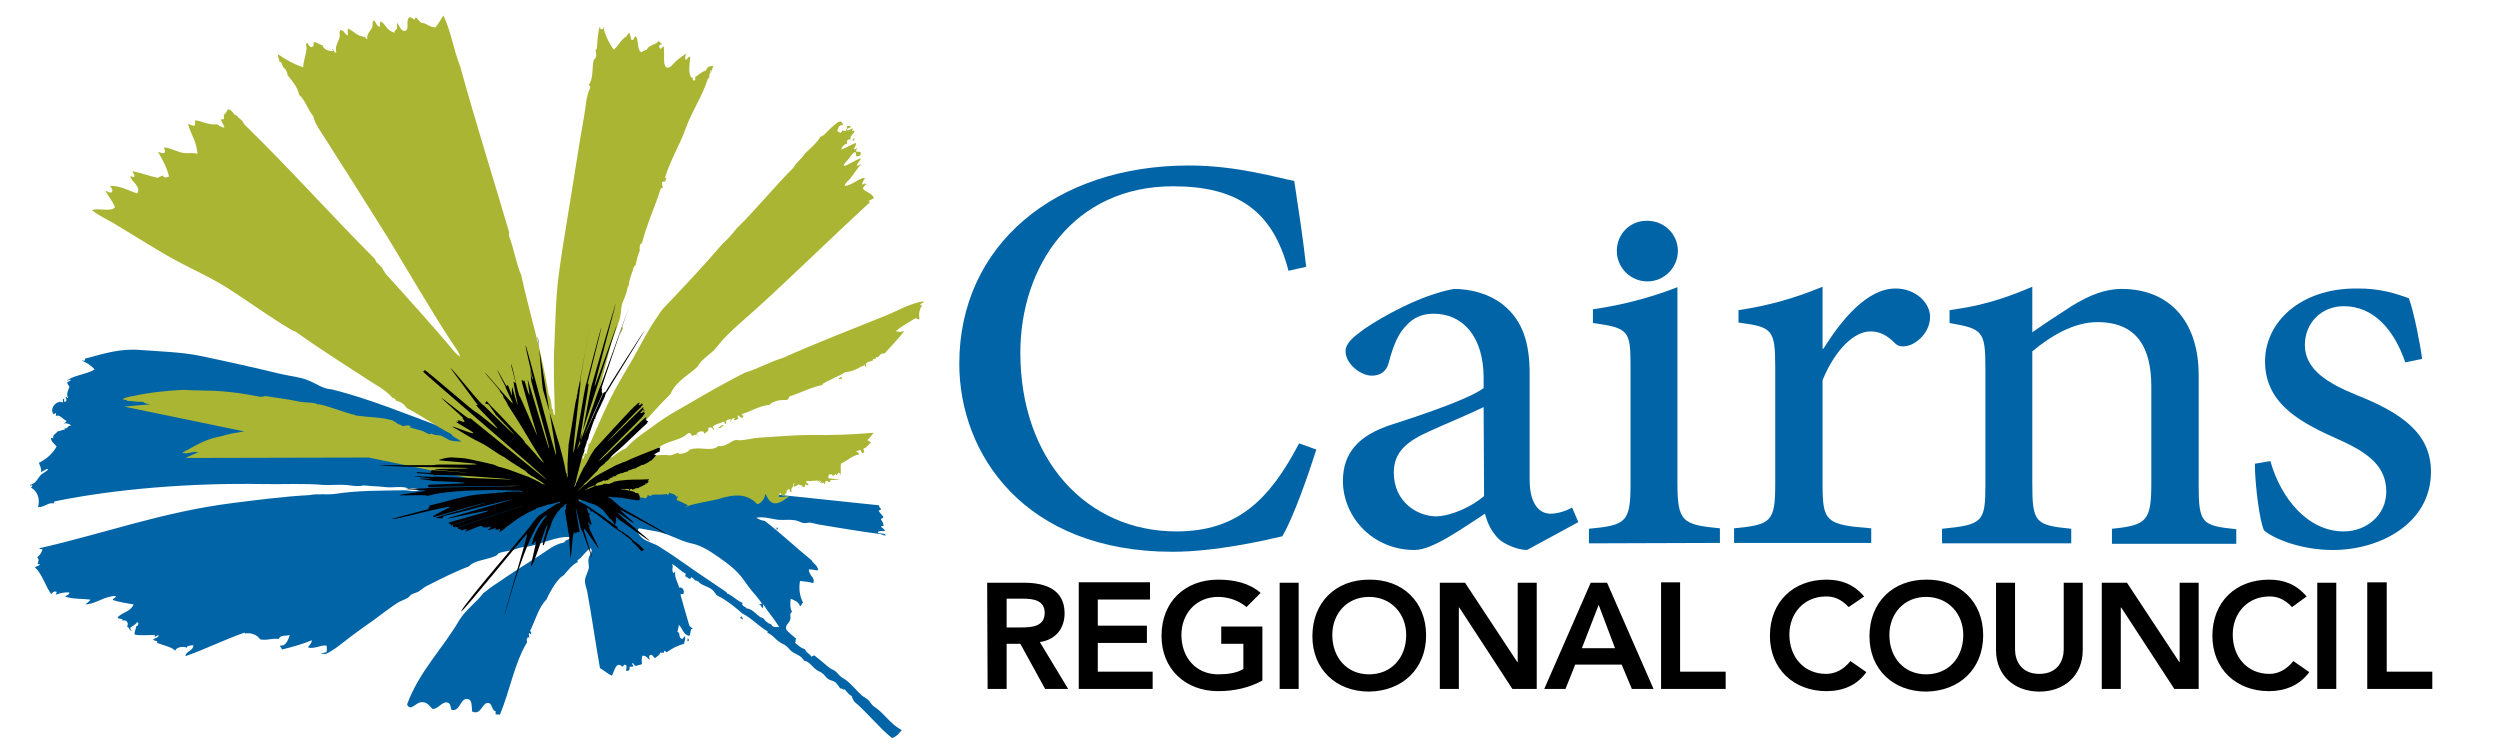 <?xml version="1.0" encoding="UTF-8"?>
<!DOCTYPE svg PUBLIC '-//W3C//DTD SVG 1.0//EN'
          'http://www.w3.org/TR/2001/REC-SVG-20010904/DTD/svg10.dtd'>
<svg height="170" viewBox="0 0 565 170" width="565" xmlns="http://www.w3.org/2000/svg" xmlns:xlink="http://www.w3.org/1999/xlink"
><g
  ><g
    ><defs
      ><path d="M-1 -42.6H565.9V212.5H-1z" id="a"
      /></defs
      ><clipPath id="b"
      ><use overflow="visible" xlink:href="#a"
      /></clipPath
      ><path clip-path="url(#b)" d="M156.2,142.3 C156.2,142.3,156.2,142.3,156.2,142.3c0,0.1,0,0.1,0,0.2C156.2,142.4,156.2,142.3,156.2,142.3 M174.3,141.1 c-0.8-0.2-1.5-0.9-1.7-1.3c-1.6-0.5-2.3-2.2-3.9-2.3c-0.1-0.4-0.8-0.4-0.9-0.8c-0.2-0.1,0.2-0.4-0.1-0.5c-1.2-0.5-2.3-1.7-3.4-2.1 c0.1-0.1-0.4-0.5-0.6-0.6c-1-0.7-2.4-1.6-3.7-2.5c-3.8-2.5-7.2-5.1-10.9-7.4c-1.2-0.8-2.8-1.1-3.8-1.9c-0.7-0.5-1.8-1.8-0.8-2.3 c1.1,0.2,2.1,0.4,3.3,0.6c3,0.4,5.7,2.2,8.4,2.8c1.6,0.3,3.4,1.2,4.7,2.1c2.1,1.4,4.3,2.9,5.9,4.6c1,1,1.8,2.4,2.7,3.5 c0.9,1.2,2,2.2,2.7,3.5c-0.2,0.1-0.6-0.1-0.6,0.1c0.5,0.2,0.3,0.5,0.7,0.8c0.4-0.2,0-0.6,0.2-0.8c1.1,1.7,2.5,3.3,3.6,5.1 C175.5,141.7,174.6,141.9,174.3,141.1 M198.5,160.4c-0.4-0.4-0.9-0.6-1.3-1c-0.4-0.4-0.6-0.9-1.1-1.3c-0.4-0.4-1-0.6-1.4-1 c-1.1-1-2.3-2.5-3.5-3.4c-0.4-0.3-0.9-0.5-1.3-0.9c-0.4-0.3-0.7-0.8-1.1-1.1c-0.5-0.4-1.1-0.5-1.5-0.9c-1.1-0.9-2.1-1.8-3.3-2.7 c-0.3,0.2-0.5,0.2-0.7,0.3c-0.1-0.6-1-0.7-1.4-1.7c-1.1-0.3-1.5-0.9-2.3-1.5c0.5,0-0.1-0.6,0.4-0.8c-0.8-0.7-1.6-1.3-2.3-2.1 c-0.3-1.2,0.7-1.4,0.9-2.3c0.2-0.7-0.3-1.3,0.4-1.7c-0.5-0.9-0.4-2.1-0.3-3c0.9,0.4,1.8,0.7,2.1,1.7c0.4-0.1,0.3-0.6,0.7-0.8 c-0.8-1.5-1-3.2-0.7-4.9c1,0.1,2.1,0.2,3,0.5c0.5-1.3-1-1.7-1-3.1c0.5-0.1,1.4,0.2,2.1,0.2c-0.1-1.2-1.1-1.5-1.5-2.3 c-3.6-2.9-6.9-6.1-10.6-8.9c-0.6,0-1.4-0.4-1.9-0.7c2.1-0.4,4,0.6,6,0.5c0.8,0,1.8-0.1,2.9,0.1c0.6,0.1,1.2,0.5,1.8,0.6 c0.5,0.1,1-0.1,1.4-0.1c0.8,0.1,1.6,0.4,2.4,0.5c4.4,0.7,8.8,1.5,13.6,2.1c0.3,0.1,0.9,0.4,1.2,0.3c-0.2-0.6-1.3-0.3-1.8-0.6 c0.1-0.6,0.8-0.3,1.6-0.4c-0.1-0.5-0.6-0.6-0.9-1c0-0.2,0.5,0,0.6-0.2c-0.1-0.7-0.4-1.1-0.6-1.4c0-0.4,0.6-0.1,0.5-0.7 c-0.4-0.4-0.6-0.6-1-1.2c0-0.3,0.5-0.1,0.5-0.5c-0.3-0.4-0.5-0.4-0.4-0.8l-23.8-2.5c-46.2-1.4-59.4-7.9-59.4-7.9 c-0.8-0.3-1.6-0.7-2.6-0.8c-4-2.6-8.8-4.4-13.1-6.7c-0.3-0.1-0.4,0.2-0.6,0c-7.9-2.9-15.5-6.1-24.2-8.3c-2.1-0.1-3.6-1.4-5.5-2.1 c-1.7-0.7-4-0.9-6.1-1.4c-5.8-1.4-12.5-2.9-18.3-4.1c-3.8-0.8-9.2-1-13.3-1.3c-4.5-0.4-8.3,0.8-12.4,1.9c-0.3-0.1-0.1,0.3-0.2,0.5 c-0.3,0-0.5,0-0.8,0c1,0.3,2.2,1.1,3,2c-2.1,1.2-4.4,1.2-6.3,2.5c0.2,0.2,0.5-0.4,0.9-0.1c-0.1,0.3-0.6,0.3-0.8,0.5 c0,0.5,0.3,0.6,0.5,1c-0.3,0.8-0.8,1.8-0.3,2.5c-0.3,0.3-0.2-0.3-0.6-0.2c0.1,0.4,0.5,0.9-0.1,1.1c-0.4,0.1-0.1-0.5-0.2-0.7 c-0.6,0.2-0.1,0.5-0.3,0.9c-1.1-0.8-3.2,1.2-2.1,2.6c0.3,0.1,0.2-0.2,0.4-0.3c0.2,0.2,0.2,0.4,0.1,0.7c1-0.4,1.6,0.8,2.4,1.1 c0,0.4-0.4,0.4-0.6,0.6c0.4-0.1,1.3,0,1.7,0.5c-1-0.1-0.6,0.8-1.6,0.6c0.1,0.2,0.3,0.1,0.1,0.3c-0.6,0-1.1,0.4-1.6,0.4 c-0.3,0.5-1.3,0.9-0.9,1.5c-0.2,0-0.4,0-0.6,0c0.1,0.9,0.8,1.3,1.3,1.9c-0.9,1.6-2.2,2.8-4,3.7c0.2,0.7,0.6,1.1,0.5,2.1 c0.5-0.2,1.1-0.8,1.6-0.7c-0.4,0.7-1.4,0.9-1.9,1.6c-0.6,0.8-1,1.7-2.2,2c0,0.4,0.2,0,0.5,0.1c0,0.2-0.1,0.4-0.3,0.5 c1.5,0.8,2.1,2.6,1.6,4.4c1.5,0.1,2.4-1.2,3.5-0.8c0.1-0.2,0.1-0.4,0.3-0.5c13.7-2.8,30.8-4.2,47.1-3.9c4,0.1,9.5-0.2,13.6,0.2 c1.5,0.1,4-0.2,6,0.1c0.6,0.1,2.3,0.3,3,0c1.9,0.2,3.6,0.2,5.1,0.4c1.8,0.2,4-0.4,5.2,0.4c0.6-0.3,1.9-0.2,2.4,0.2 c-1.1,0.6-2.2,0.1-3.5,0.1c-4.7,0.1-10.3,0-15.4,0.8c-2.1,0.3-4.2-0.1-6,0.3c-5.8,0.3-11.8,1.1-17.4,1.8c-15.8,2-29,6.9-43.6,10.2 c0,0.3,0.6,0.1,0.7,0.3c-0.2,0.8-0.7,1.3-1.2,1.8c0.5,0.4,0.3,0.8,0.1,1.4c0.1,0.1,0.3,0.1,0.5,0.1c-0.1,0.5-0.8,0.4-1.1,0.7 c1.7,1.6,2.3,4.2,3.7,6.1c0.2-0.3,0.4-0.7,1.1-0.6c0.3,0.2-0.1,0.4-0.1,0.7c0.9-0.3,1.8-0.6,3.1-0.5c-0.1,0.6-0.6,0.6-1,0.9 c1.4,0.6,3.9,0.5,5.7,0.7c-0.2,0.5-0.7,0.7-1.1,1.1c2.4-0.1,4.3-1.9,6.8-1.9c0.3,0.4-0.6,0.4-0.6,0.9c1.4,0.5,3.1,0.7,4.7,1 c-0.6,1.6-2.6,1.8-3.6,2.9c0.1,0.6,1.3,0.1,1.1,0.8c0.9-0.4,1.5,0.6,1,1.3c0.5,0.1,0.6,1.1,1.1,0.9c-0.2-0.1-0.4-0.3-0.3-0.7 c0.6-0.4,1.2-0.7,1.5-1.2c0.6,0.1,0.1,1.1-0.2,0.9c-0.1,0.8-0.4,1.1-0.4,1.9c1.4,0.3,2.8,0.1,4.5,0.1c0.2,0,0,0.3,0.1,0.5 c0.2-0.2,0.4-0.4,0.9-0.4c-0.2,0.6-1,0.6-1.3,1c0.3,0.3,1.2,0.1,0.9,0.7c0.8,0.3,1.9,0.6,2.9,1c0.5,0.2,1,0.5,1.2,0.8 c0.2-0.9,1.9-1.1,2.7-0.7c-0.2-0.5,0.8-0.5,1.4-0.6c0,1.4-1.6,1.2-1.8,2.5c4.6-1.6,8.7-3.7,13.3-5.3c0.2-0.1,0.2,0.2,0.1,0.2 c1.3-0.3,2.8,0.2,3.5,1.3c1.7,0.3,2.5-0.3,4.2-0.1c0.4-1,1.7-0.6,2.5-0.9c-0.3,0.9-0.8,2.6-2.2,2.4c0,0.4,0.4,0.5,0.4,0.9 c2.4-0.6,4.6-1.2,6.8-2.1c-0.1,0.8-0.6,1.1-0.9,1.6c1.3,0.5,2.9-0.6,4.2-0.4c0.1,0.5,0.1,1,0,1.5c-0.3,0.1-0.7,0.1-1.2,0.3 c0.1,0.2,1-0.1,0.8,0.2c1.9-0.8,3.9-2.5,5.7-3.9c1.7-1.3,3.6-2.6,5.4-3.9c1.8-1.3,3.7-2.8,5.4-3.9c0.7-0.4,1.6-0.7,2.3-1.1 c0.3-0.2,0.5-0.6,0.9-0.8c0.6-0.3,1.4-0.4,1.9-0.9c0.6-0.4,1-0.8,1.7-1.1c3-1.5,6.1-3.1,9.3-4.3c1.2-1.4,3.9-1.4,6.1-2.4 c0.3-0.1,0.4-0.5,0.7-0.6c0.7-0.3,1.8-0.4,2.7-0.6c1.2-0.3,1.9-0.7,3.2-0.8c3.6-0.4,7-2.6,10.5-2.2c-0.4,0.6-1.4,0.5-1.7,1.2 c-2.2,0.4-3.8,1.8-5.5,2.9c-3.3,2.1-6.5,4.1-9.8,6.4c-1.1,0.7-2,1.4-3,2.2c-1.6,2.1-3.8,3.6-5.3,5.9c-3.8,6.6-9.1,11.6-11.9,19.2 c0.8,1.7,1.9-0.4,3.2-0.5c1.2-0.1,1.7,0.6,2.5,1.5c1.3,0.2,2.2-1.8,3.5-1.4c0.6,0.2,0.6,0.8,0.8,1.6c2.1,0.6,1.9-2.8,3.8-2.4 c0.9,0.2,0.8,1.5,0.9,2.8c2.2,1,2.2-2.3,3.8-1.9c0.8,0.2,0.6,1.7,1.6,1.9c-0.1,0.1-0.1,0.3-0.1,0.6c0.2,0.1,0.6,0.1,1,0.1 c2.2-5.3,3.3-11.7,6.1-16.3c0.1-0.4-0.2-0.6,0-0.8c0.1-0.3,0.2-0.5,0.5-0.3c0.1-0.4-0.2-0.6,0-1c0.3-0.1,0.1,0.3,0.4,0.2 c0.2-0.4,0-0.4-0.2-0.7c1.2-2.4,1.9-5.3,3.7-7.1c0.6-1.4,1.9-3.7,3.1-4.9c0.3-0.3,0.6-0.4,0.9-0.7c0.9-1,1.7-2.2,3.1-2.9 c0-0.2-0.1-0.2-0.1-0.4c1.1-0.5,1.5-1.8,3-2.7c0.7,0.8-0.4,1.4-0.5,2.5c-0.1,0.6,0.1,1.3,0.1,1.8c-0.1,1-0.9,2.1-0.9,3.1 c0,0.7,0.3,1.5,0.5,2.3c1,5.4,1.9,11.8,2.9,17.4c0.9,0.5,1.9,1.4,2.7,1.7c0.5-0.8,0.9-3.5,2.4-2c0.2-0.1,0.2-0.4,0.5-0.5 c0.7,0.2,0.3,0.7,0.3,1.4c0.6,0.1,0.9-0.2,0.8-0.9c0.3-0.1,0.5,0.1,0.8-0.1c0.1-0.4-0.3-0.3-0.2-0.7c0.3-0.2,0.4,0.6,0.8,0.6 c0.5-0.1,0.9-0.3,1.4-0.4c-0.1-0.7-0.1-1.4,0.1-1.9c0.9-0.1,1.1,0.6,1.7,0.9c-0.2-0.3-0.3-1,0.1-1.1c0.7-0.1,0.5,0.6,1.1,0.7 c0.4-0.4,1-0.6,1.1-1.2c0.7,0,0.9,0.2,0.9-0.4c0.4,0,0.4,0.3,0.6,0.3c1.1-0.8,2.4-1.5,3.9-1.9c0.1-0.7,0.4-1,0.2-1.7 c-0.3,0.1-0.3,0.5-0.6,0.6c-1-0.2-0.3-1.4-1.1-1.6c0.1-0.5,0.3-1,0.3-1.6c0.9,0.8,1,2.3,2.4,2.5c0.4-0.4,0.1-1.9,0.8-1.5 c-0.1-0.3-0.6-0.5-0.8-0.8c-0.7-2.3-1.4-4.9-2-7c0.1-0.4,0.5,0.1,0.7-0.3c0.2-0.6-0.2-1.5-1-1.3c-0.3-1.2-1.1-2.3-0.9-3.6 c-0.4-0.1,0,0.4-0.4,0.3c-0.6-0.8,0.2-1.5-0.4-2.1c1.2,0.6,1.9,1.6,3.1,2.2c0.2,0-0.1,0.4,0,0.7c0.5,0,0.5,0.5,1.1,0.5 c0-0.1,0.3-0.1,0.2-0.4c0.3,0.2,0.7,0.4,0.9,0.8c0.4-0.1,0.4,0.2,0.7,0.2c0.8,1,2.3,1.1,3.2,1.9c0.5,0.4,0.6,0.9,1.1,1.3 c0.3,0.2,0.6,0.3,1,0.5c1.6,1,3.2,2.2,4.6,3.5c2.2,1.1,3.7,2.9,5.8,4.1c0,0.1,0,0.3-0.1,0.3c1.2,0.4,1.8,1.5,2.8,2.1 c0.5,0.4,1.1,0.5,1.5,0.9c0.4,0.3,0.8,0.9,1.2,1.2c0.9,0.7,2.2,0.9,2.8,2.1c1.2,0.2,1.8,1.3,2.7,2c0.5,0.4,1.1,0.5,1.5,0.9 c0.4,0.3,0.8,0.9,1.2,1.2c0.5,0.4,1.2,0.4,1.7,0.8c0.5,0.4,0.7,0.9,1.1,1.4c0.5-0.1,0.6,0.4,1,0.2c0.5,0.5,0.9,1.2,1.6,1.5 c0,0.3,0.3,0.7,0.5,1.2c3.1,2.6,5.5,5.8,8.6,8.3c1-0.3,1.6-1.1,2.2-1.8C201.4,163.7,200.2,161.8,198.5,160.4 M155.3,144.9 c0.2,0,0.2-0.1,0.4-0.1c0.1-0.4-0.3-0.3-0.2-0.7C155.4,144.3,155.4,144.7,155.3,144.9 M167.3,139.7c0.1,0.1,0.4,0.1,0.5,0.3 c0.3-0.2-0.2-0.4-0.2-0.7C167.5,139.4,167.3,139.4,167.3,139.7 M175.6,119.7c0.2,0,0.2-0.4,0.1-0.5 C175.4,119.2,175.4,119.6,175.6,119.7" fill="#0064a7"
    /></g
    ><g
    ><defs
      ><path d="M-1 -42.6H565.9V212.5H-1z" id="c"
      /></defs
      ><clipPath id="d"
      ><use overflow="visible" xlink:href="#c"
      /></clipPath
      ><path clip-path="url(#d)" d="M140.5,74 c-0.1,0.6-0.3,1-0.4,1.6c0.3-0.5,0.6-1,0.7-1.6H140.5z M163.7,96.2c-0.6-0.4-1,0.4-1.4,0.5C162.9,97,163.1,96.2,163.7,96.2 M190.3,85.2c-0.3,0.1-0.6,0.1-0.8,0.4C189.7,85.8,190.4,85.7,190.3,85.2 M145.7,103.5c0.3-0.1,0.6-0.2,0.9-0.4 c-0.2,0.3-0.4,0.5-0.7,0.4C145.9,103.5,145.8,103.5,145.7,103.5 M187.2,108.4h0.1C187.3,108.5,187.3,108.5,187.2,108.4 C187.2,108.5,187.2,108.5,187.2,108.4 M190.1,104.7L190.1,104.7c0,0.2,0.1,0.3,0,0.3C190,104.9,190.1,104.8,190.1,104.7 M104.3,99.8c-0.8-0.1-1.6,0-2.6-0.3l0.2,0.1c-0.3,0-2.3-1.4-2.7-1.2c-1-0.2-0.8,0-1.7-0.4c-0.2,0.1-0.5,0.2-0.8,0l-1.2-0.6 c-0.9-0.3-2-0.5-3-0.9c0.7-0.1,0.1-0.6-1.4-0.2c-0.5-0.1-0.5-0.4-1-0.4c-0.4-0.3-0.9-0.6-1.4-0.9c-2.4-0.7-5.4-0.7-8.3-1.1 L80,93.7c-0.5,0.1-7.9-2.7-8.2-2.3c-0.1-0.1-0.3-0.1-0.3-0.2c-1.3-0.3-2.4-0.2-3.8-0.4l0.1,0c-2.6-0.6-5.5-0.9-7.8-1.3 c-0.5,0.1-1,0.3-1.6,0.1c-2.5-0.5-5.7-1-8.6-1.2c-2.8-0.2-5.6-0.1-8.3-0.3c-4,0.2-7.9,0.6-11.8,1.5l0-0.1 c-0.8,0.4-0.9,0.1-1.8,0.6c-0.7,0.3,1.1,0.2,0.8,0.5c1.5,0,2.1,0.3,3.6,0.2c0.3,0.3,0.9,0.5,1.7,0.6c-2,0.1-3.9,0.3-5.9,0.5 l27.1,5.6c-0.6,0.1-1.2,0.2-1.8,0.3c-1.6,0.2-3.2,0.8-4.8,1.1c-2.3,0.6-4.4,1.7-6.4,2.9l0-0.1c-0.4,0.4-0.5,0.2-0.9,0.6 c-0.3,0.3,0.7-0.1,0.6,0.2c0.8-0.2,1.3-0.2,2.1-0.4c0.2,0.1,0.5,0.1,0.9,0.1c-1,0.4-2,0.8-3,1.3l41.4-0.1l46.6,9.6 c0,0-0.4-0.2-1.1-0.5c0.8,0.2,1.5,0.4,2.3,0.6l7.7-1.1c1.8,0.2,3.5,0.2,5.2,0.1c0.7,0.6,1.4,0.1,2.1,0.7c-0.5-0.3,0.4-0.3,0.2-0.9 l0.9,0.2c0-0.1,0.1-0.3,0.3-0.3c0.9-0.1,2.2,0.1,3.3-0.2l-0.1,0.3c0.3-0.1,0.6-0.2,0.5-0.6c0.4,0.3,1.3,0.2,1.7,1l0.4-0.2 c-0.3,0.4-0.3,0.7-0.4,0.9c0.8,0.3,1.7,0.7,2.6,1.2c-0.4,0.2-0.4,0.2-0.7,0.4l0.6-0.2c1.4-0.6,5.4-1.2,6.9-1.6 c2.6-0.8,5.2-1.4,7.6,0.1c0.4,0.2,0.7,0.5,1.1,0.9c0,0.5,1.8-0.4,2-2.3c1.3,3.6,3.4,2.2,5.4,0.6c-0.9,0.1-1.7,0.3-2.5,0.2l0.2-0.1 c0-0.4,0-0.8,0.3-0.8c0,0.5,0.4,0.6,0.7,0.6c0.4,0.1,0.4-0.9,0.7-0.5c0-0.2-0.1-0.4,0-0.6c0.3-0.3,0.2-0.2,0.5-0.4 c0.2,0,0.2,0.4,0.2,0.6c0.2,0.1,0.4,0.1,0.4-0.1c-0.3-0.9,0.6-0.8,0.4-1.7l0.3-0.1c-0.2,0.3-0.2,0.5-0.1,0.8 c0.4-0.1,0.7-0.4,1.1-0.6c0.1,0.2,0,0.2,0.1,0.3c0.4-0.4,1,0.9,1.2,0.2l0-0.1c0-0.1,0-0.1,0.1-0.3l0,0.1l0.1-0.2 c0.2,0.3,0.4,0.3,0.6,0.2c0-0.2-0.1-0.4-0.2-0.4l-0.1,0.1c-0.1-0.2-0.2-0.4-0.2-0.6l0.9,0c0,0,0.1,0.1,0.1,0.1l0.1-0.1l1.5-0.1 c0.4,0.3,0.9,0.7,1,0.6c0.1,0.1-0.3-0.3-0.7-0.6h0.2c0.3,0.3,0.7,0.7,0.7,0.6c0.1-0.1,0.2-0.2,0.3,0c-0.1,0.1-0.1,0.1,0,0.2l0.2,0 c-0.1-0.1,0-0.2,0-0.5c0.2-0.4,0.6-0.2,0.7-0.1l-0.1,0.1c0.2,0.1,0.4,0.1,0.6-0.2c0-0.1,0-0.2-0.1-0.2l2.3-0.1 c0,0-0.9-0.1-2.6-0.3c0,0,0-0.1,0-0.1c-0.1-0.1-0.2,0-0.1,0.1c-0.1,0-0.1,0-0.1,0c0.1-0.3,0.2-0.6,0.2-0.8 c0.2-0.1,0.5-0.1,0.8-0.1c0.1,0.2-0.1,0.2,0.1,0.4c0.1,0.1,0.3-0.5,0.4-0.1c0-0.3,0.2-0.4,0.3-0.5c0,0.2-0.1,0.3,0.1,0.4 c0.2-0.1,0.4-0.4,0.4-0.6c0.3,0.1,0.7,0.2,0.3,0.7c0.6-0.1,0.1-2.3,0.4-2.8c0.1,0,0.1-0.1,0.2-0.1l0,0.1c0,0,0.1-0.1,0.1-0.1 c1.2-0.6,2.2-1.6,3.7-1.9c0.1-0.5-0.4-0.4-0.6-0.7c0.2-0.1,0.6-0.2,0.9-0.3c0.3,0.1,0.2,0.5,0.5,0.7c0.7-0.2,0.3-0.5,0.2-1 c0.9-0.2,1.3-1.2,1.8-1.4c-0.4-0.1-0.4-0.4-0.9-0.5c0.3-0.3,1-1,1.4-1.7c-4.6,0.4-9.4,0.6-14.3,0.5c-3.6,0-7.7,0.4-11.4,0.6 c-1.7,0.1-3.2,0.6-4.6,0.6c-0.2,0-0.5-0.1-0.7-0.1c-1.1,0.1-2.3,1.7-4.1,1.4c-1.4,1.4-4.2,0-6.4,0.8c-0.4,0.5-0.9,0.7-1.6,0.9 c-0.3,0-0.5,0-0.6,0.1c0,0,0,0-0.1,0c-0.1-0.1-0.2-0.1-0.2-0.2c-0.8-0.1-1.4,0.6-2.2,0.5l0.1,0c-1.1-0.2-2.2,0-3.3,0 c0,0-0.1-0.1-0.1-0.1c-0.1,0-0.3,0-0.3,0.1c-0.2,0-0.4,0-0.6,0c0.4-0.2,0.8-0.4,1.2-0.6c0.6-2.3,4.5-2.5,6.4-3.7 c0.7-0.4,1.2-1.4,1.8-0.1c0.6-0.2,0.8-0.3,1.4-0.1c0-0.2-0.4,0-0.4-0.3c0.2-0.6,1.9-1,1.7-0.1c0.1,0,0.8-0.4,1-0.8 c0.1-0.1-0.3-0.5,0.3-0.6c0.6-0.1,0.7,0.5,1,0.6c0-0.6-0.4-0.3-0.3-0.8c0.6-0.6,1.6-0.7,2.4-1.1c0.4-0.1,0.1,0.6,0.5,0.5 c0.1-0.1,0.1-0.4,0.1-0.7c0.2-0.2,0.6-0.3,0.9-0.4c0.4,0.1-0.2,0.7,0.2,0.6c0-0.4,0.2-0.8,0.8-0.8c0.2,0-0.1,0.3-0.2,0.4 c0.3,0.2,0.7-0.2,1.1-0.2c-0.1-0.2-0.2-0.4-0.2-0.8c0.6,0,0.6,0.8,1.2,0.4c0.3-0.4-0.3-0.4-0.3-0.7c2.1-0.6,4-1.9,6.3-2.1 c0.8-0.9,2.5-1.2,4-1.1c0.2-0.2,0.4-0.4,0.5-0.8c2.8-0.9,5.1-2.2,7.6-2.6c0-0.1-0.2-0.1-0.3-0.1c1.6-1.1,3.7-1.7,5.3-2.8 c1.9-0.1,3-1,4.4-1.6c0.2,0.1,0,0.5,0.4,0.4c-0.1-0.2-0.1-0.4-0.2-0.6c0.4-0.6,1.1-0.6,1.6-0.8c0.1-0.1,0.1-0.3,0.2-0.4 c0.1-0.1,0.4,0.1,0.5,0c-0.1,0.1,0.1-0.4,0.1-0.4c0.1-0.1,0.3,0.1,0.4,0c0.5-0.3,0.6-1,1.5-0.8c1.5-1.7,3.1-3.3,4.5-5.1 c-0.5,0.2-1.5,0.3-1.9,0c1.3-1.1,2.9-2,4.4-2.9c0.4,0.1,0.5,0.4,0.9,0.2c-0.2-1.2,0-2.4,0.6-3c0.1-0.3-0.5,0.1-0.4-0.2 c0.1-0.4,0.6-0.4,0.9-0.7c-0.9-0.2-2.6,0.5-4,1c-1.6,0.7-3.2,1.5-4.9,2.2c-7.7,3.1-15.5,6.1-23.1,9.5c-3,0.9-5.5,2.4-8.5,3.3 c-5.6,2.8-10.9,6-16.3,9.1c-1.7,1-3.3,2.1-4.9,3.3c-2.1,1.5-4.1,2.8-5.7,4.7c-1.2,0.5-2.2,1.2-3.1,2c-0.2,0-0.4,0.1-0.5,0.1 c0.5-0.4,0.8-1.1,1.2-1.6c4.6-3.7,8.1-8.6,12.4-12.7c1.2-2.9,4-4.2,6.1-6.2c0.9-1.8,3.1-2.8,4.4-4.5c2.4-3.1,5.9-5.9,8.9-8.6 c8.6-7.8,17.1-16.2,25.7-24.1c0-0.2-0.3-0.1-0.3-0.3c0.4-0.2,0.7-0.3,1.2-0.6c-0.4-1.2-1.8-1.3-2.5-2.2c0.1-0.4,0.6-0.8,0.7-0.9 c-0.1-0.5-0.6,0-0.9,0c0.1-0.6,0.6-1.3,0.7-1.4c-1.1-0.4-2.7,1.6-4.6,1.7c0.1-0.7,0.8-1.1,1.2-1.6c0.9-1.1,1.6-2.3,2.6-3.4 c-0.4,0.2-0.6,0.4-1.1,0.5c0.2-0.7,0.7-1.1,1-1.7c-1.5,0.3-2.6,1.5-3.9,1.7c0-0.6,0.7-1.1,1.1-1.6c0.4-0.5,0.8-1.3,1.4-1.5 c0.4-0.1,0.2,0.5,0.3,0.9c0.8,0.1,1.1-0.2,1-0.9c-0.4-0.1-0.5-0.2-1-0.1c0-0.3,0-0.7,0.3-0.7c-0.2-0.3-0.4,0.3-0.8,0.1 c0.1-0.6,0.6-0.8,0.4-1.4c-1.1,0.4-2.1,1.1-3.3,1.5c0.2-0.7,0.7-1.2,1.4-1.4c-0.2-0.5,0-1,0.7-0.9c-0.1-1,0.7-1.1,0.9-1.8 c-0.1-0.2-0.2-0.2-0.5-0.1c-0.1-0.3,0.2-0.3,0.1-0.6c-0.5,0.1-0.6,0.4-1.2,0.5c-0.2-0.8,0.7-0.4,0.8-0.9c-0.4-0.2-0.5-0.2-0.9-0.1 c0.2,0.6-0.2,0.6-0.2,1.1c-0.4,0.1-0.5-0.2-0.9-0.1c0.1,0.3-0.2,0.3-0.3,0.5c-0.3-0.1-0.5-0.2-0.8-0.4c0.3-0.6,0.3-1.5,1.3-1.3 c-0.3-1.8-1.6-0.3-2.7,0.6c-1,0.9-1.4,1.7-2.4,2c-0.7,1.3-2.2,2.6-3.4,3.7c-0.7,1.2-1.9,1.9-2.6,3.2c-4.4,4.4-8.4,9.4-12.9,13.8 c-1,1.3-2.1,2.5-3.3,3.6c-4.2,4.9-8.8,9.8-13.3,14.5c-0.6,0.6-1.1,1.6-1.7,2.4c-1.9,2.8-3.5,6-5.3,9.2c-1,1.7-2.1,3.5-3.1,5.3 c-2.5,4.4-4.3,8.8-6.4,13.5c0,0.2-0.4,0.1-0.4,0.3c0.1,0.7-0.4,1.4-0.4,2.2c-0.3,0.1-0.1-0.3-0.4-0.2c-0.1,0.5-0.2,1.1-0.5,1.4 c-0.2-0.3,0.3-0.8,0.3-1.2c-0.4,0.2-0.3,0.9-0.7,1.1c0.1-1.7,0.9-2.4,1.2-4.2c0.4-2.3,1.2-4.7,1.8-7c1.2-4.6,2.4-9.3,3.6-14 c0.6-2.3,1.6-4.4,2.2-6.6c0.3-1.1,0.2-2.2,0.5-3.2c0.4-1.2,1.1-2.4,1.2-3.7c0.1-0.2,0.2-0.3,0.3-0.5c0.1-1.6,0.8-2.7,1.1-4.1 c0.1-0.4,0.2-0.1,0.4-0.4c0.3-1.1,0.5-2.4,1-3.3c-0.1-0.8-0.1-1.5,0.5-1.8c1.1-4.3,2.9-8.1,4.2-12.2c0.1-0.4,0.5,0,0.5-0.4 c-0.1-0.3-0.1-0.2-0.2-1c0.1-0.3,0.4-0.3,0.8-0.3c-0.1-0.4,0.2-0.5,0.2-0.9c-0.1,0.1-0.3,0.2-0.3,0c1.2-3.9,3.3-7.3,4.6-10.9 c1.4-4,3.9-7.5,5.1-11.5c0-0.1,0.1,0,0.3,0c-0.1-0.8,0.2-1.1,0.2-1.8c0.4-0.1-0.1,0.4,0.1,0.7c0.1-0.3,0.4-1.2,0.6-1.7 c-0.7,0-1.5,0.2-1.6,1c-1,0.3-1.7,1-2.5,1.5c0.1,0.3,0.1,0.8-0.3,0.8c-0.4-0.1-0.2-0.3-0.2-0.6c-0.6,0-0.7-0.9-0.8-1.3 c-0.1-1,0.1-2.3,0.2-3.4c-0.4-0.3-0.6,0.5-1,0.6c-0.3-0.2-0.1-1.1,0.1-1.4c-0.6,0.3-1.3,0.9-2.1,1.5c-0.6,0.5-1.5,1.8-2.1,1.7 c-1.3-0.1-0.6-3.3-0.9-4.7c-0.1-0.5-0.4,0.5-0.8,0.4c-0.1-0.1-0.2-0.3-0.2-0.6c-0.1-0.5,0.6-0.1,0.6-0.5c-0.4-0.1-0.4-0.5-0.8-0.6 c-0.6,0.9-2.2,0.8-2.6,1.9c-0.5,0.2-0.7,0.3-1.3,0.6c-1-0.6-0.5-2.7-1.2-3.6c-0.5,0.1-0.3,1-1,0.8c-0.2-0.4-0.2-1-0.4-1.5 c-0.4,0-0.5,0.4-0.7,0.7c-1.3,0.7-1.8,2.2-2.9,3c-1.1-1.5-1.9-3.2-2.4-5.1c-0.2,0.1,0.2,0.5-0.3,0.5c-0.4,0.1-0.3-0.4-0.5-0.5 c-0.4,1.5-0.5,3.3-0.6,4.8c0.1,0.3-0.2,0.2-0.3,0.4c0.1,0.5,0.4,1.8-0.4,2.2c-0.5,1.8,0,4.1-1.1,5.6c0,0.3,0.4,0.3,0.3,0.7 c-1,2.1-1,4.4-1.4,6.5c-1.3,7.2-2.4,14.9-3.7,22.6c-0.8,4.8-1.6,9.7-2.2,14.6c-0.5,4.6-0.6,9.5-0.8,14.2c-0.3,4.9,0,11.1,0.1,16.1 c-0.6-0.1-0.2-1.2-0.7-1.5c-0.1-1.2-0.2-2.4-0.7-3.1c-1.5-9.5-4.2-17.9-6.2-27c-1.2-2.8-1.7-6.2-2.8-9c0.1-0.2-0.1-0.6,0.1-0.6 c-3.7-12.6-7.6-24.9-11.1-37.6c-1.5-3.7-2.1-8.1-3.8-11.5c-0.6,0.9-1.1,1.9-1.8,2.7c-1.3,0-2-1-3-1c-0.7-0.2-0.8-0.9-1.4-1.2 c-0.4-0.2,0,0.4-0.3,0.4c-0.6-0.1-0.6-0.7-1.3-0.4c-0.7,0.8,0.2,2.8-0.9,3c-0.8,0.1-1.3-1.2-1.7-1.8c-0.2,0.2,0,0.9-0.1,1.2 c-0.1,0.5-0.8,0.4-0.4,1C87.3,7,87.2,5.4,86,4.8c-0.1,0.4-0.2,0.9-0.2,1.3c-0.7-0.2-0.8-1.1-1.3-1.5c-0.5,0.4-0.2,0.9-0.3,1.3 C83.9,7,82.8,7.5,83,8.8c-0.3,0-0.4-0.4-0.7-0.5c-1.7-0.1-2.3-1.3-3.6-1.8c-0.3,0.4,0.1,1.2-0.1,1.5c-0.8-0.2-0.7-1.2-1.7-1.2 c-0.3,0.5-0.1,0.8-0.1,1.3c-0.2,1.4-1.2,2.1-0.8,3.8c-0.7,0.1-0.6-1.1-1-0.8c0.1,0.2,0.3,0.2,0.3,0.4c-1,0.2-2.4-0.5-2.4-1.3 c-0.5,0-1.2-0.6-1.9-0.7c-0.2,0.2-0.1,0.7-0.2,1c-0.2,0-0.4,0-0.4,0.2c-0.5-0.2-0.7-0.5-0.9-1c-0.6,0.2-0.2,0.7-0.2,1.1 c-0.1,1.4-0.7,2.9-0.8,4.4c-2.1-0.7-3.9-1.7-5.6-2.9c-0.3,0.5,0.3,0.9,0.2,1.6c0.6,0.1,0.7,0.8,0.9,1.3c0.6,0.4,0.9,1,1,1.8 c1,1.3,2.2,2.5,2.6,4.4c1.4,1.3,2,3.4,3.2,4.9c0.4,1.6,1.3,2.9,2.3,4.4c4.8,7.5,9.9,15.6,14.6,23.1c4.8,7.9,9.3,15.7,14.3,23.4 c0.7,1.1,1.6,2.1,2,3.4c-0.9-0.5-1.6-1.4-2.2-2.2c-4.7-5.5-9.8-11.2-14.8-16.7c-0.1-0.5-0.5-0.6-0.6-1.2c-0.5-0.3-0.8-0.9-1.3-1.2 c0-0.3-0.3-0.4-0.4-0.8C74.7,48.5,65.3,37.9,55.1,28c-0.2-0.9-1.1-1.1-1.5-1.8c-0.2-0.1-0.4-0.2-0.6-0.3c-0.4-0.5-0.7-1.1-1.5-1.2 c-0.2,0.2-0.4,1-0.9,1.2l0,1C50.4,27,50.1,27,50,26.9c-0.1,0.6,0.6,1.2,0.7,1.9c-0.5,0.1-1.2-0.4-1.6-0.7 c-2.2,0.2-3.4-0.8-5.1-0.9c0.2,0.3,0.1,0.9,0,1.2c-0.7,0.1-0.9-0.3-1.5-0.4c0.5,2.1,2.1,4.3,2.1,6.8c-0.8-0.4-1.8-0.1-2.9-0.2 c-1.6-0.2-3-1.1-4.5-1.3c-0.3,0.3,0.2,0.6,0.1,1.1c-0.4,0.5-1.2,0-1.6-0.1c1,1.7,2,3.5,2.5,5.6c-0.2,0.1-0.5,0.2-0.9,0.2 c-0.2-0.1-0.5-0.1-0.4-0.5c-0.3,0.3-0.9,0.2-1.2,0.6c-2-0.4-4-1.2-5.7-1.5c0,0.5,0.4,0.6,0.4,1.1c-0.1,0.4-0.6,0-1,0.1 c0.4,1.2,2.6,2.4,1.6,3.8c-2-0.6-3.6-1.7-6.1-1.7c0.1,0.4,0.5,0.5,0.5,1.1c0,0.1-0.1,0.2-0.2,0.4c-0.7,0.1-0.9-0.3-1.4-0.4 c0.7,1.3,1.6,2.3,2.2,3.7c-0.8,1.2-3.9,0.1-5.2,0.7c1.5,1.2,3.2,2,4.8,2.9c4,2.4,7.8,4.8,11.9,7.2c4.8,2.8,10,4.9,14.7,8 c4.5,2.9,9,6.2,13.6,8.9c0.4,0.3,0.8,0.3,1.2,0.6c4.9,3.5,10.6,7.1,15.8,10.5c2.1,1.4,4.4,2.5,5.9,4.3c0.4,0.1,0.7,0.3,0.9,0.7 c1.1,0.2,1.8,0.8,2.3,1.6c3.5,1.8,6.6,4.1,10.1,5.9C102.2,98.7,103.4,99.1,104.3,99.8 M193,31.8c0.1-0.1,0.1-0.3,0.1-0.6 c-0.3,0.1-0.2,0.4-0.5,0.5C192.6,31.8,192.9,31.7,193,31.8" fill="#a9b533"
    /></g
    ><g
    ><defs
      ><path d="M-1 -42.6H565.9V212.5H-1z" id="e"
      /></defs
      ><clipPath id="f"
      ><use overflow="visible" xlink:href="#e"
      /></clipPath
      ><path clip-path="url(#f)" d="M143.1,91.2 c0.1,0,0.1-0.1,0.1-0.1C143.2,91.1,143.3,91.2,143.1,91.2C143.2,91.2,143.1,91.2,143.1,91.2" fill="#ffcb05"
    /></g
    ><g
    ><defs
      ><path d="M-1 -42.6H565.9V212.5H-1z" id="g"
      /></defs
      ><clipPath id="h"
      ><use overflow="visible" xlink:href="#g"
      /></clipPath
      ><path clip-path="url(#h)" d="M130.2,101.7 c0,0.2-0.1,0.3-0.2,0.4C130.1,102,130.1,101.9,130.2,101.7C130.2,101.7,130.2,101.7,130.2,101.7" fill="#ffcb05"
    /></g
    ><g
    ><defs
      ><path d="M-1 -42.6H565.9V212.5H-1z" id="i"
      /></defs
      ><clipPath id="j"
      ><use overflow="visible" xlink:href="#i"
      /></clipPath
      ><path clip-path="url(#j)" d="M142.3,104.6 c0-0.1,0.1-0.1,0.2-0.1C142.6,104.7,142.4,104.7,142.3,104.6" fill="#ffcb05"
    /></g
    ><g
    ><defs
      ><path d="M-1 -42.6H565.9V212.5H-1z" id="k"
      /></defs
      ><clipPath id="l"
      ><use overflow="visible" xlink:href="#k"
      /></clipPath
      ><path clip-path="url(#l)" d="M135.6,107.4 c0.1,0,0.2-0.2,0.4-0.1C135.8,107.3,135.7,107.5,135.6,107.4" fill="#ffcb05"
    /></g
    ><g
    ><defs
      ><path d="M-1 -42.6H565.9V212.5H-1z" id="m"
      /></defs
      ><clipPath id="n"
      ><use overflow="visible" xlink:href="#m"
      /></clipPath
      ><path clip-path="url(#n)" d="M136.3,112.1 c0,0,0,0.1,0,0.1C136.2,112.2,136.2,112.1,136.3,112.1" fill="#ffcb05"
    /></g
    ><g
    ><defs
      ><path d="M-1 -42.6H565.9V212.5H-1z" id="o"
      /></defs
      ><clipPath id="p"
      ><use overflow="visible" xlink:href="#o"
      /></clipPath
      ><path clip-path="url(#p)" d="M134.3,117.1 c0,0.1,0.1,0.1,0.1,0.2C134.3,117.2,134.3,117.2,134.3,117.1C134.2,117.1,134.3,117.1,134.3,117.1" fill="#ffcb05"
    /></g
    ><g
    ><defs
      ><path d="M-1 -42.6H565.9V212.5H-1z" id="q"
      /></defs
      ><clipPath id="r"
      ><use overflow="visible" xlink:href="#q"
      /></clipPath
      ><path clip-path="url(#r)" d="M131.3,118.4 c-0.1,0-0.1,0-0.1,0c0-0.1,0-0.1,0.1-0.2C131.3,118.4,131.4,118.3,131.3,118.4" fill="#ffcb05"
    /></g
    ><g
    ><defs
      ><path d="M-1 -42.6H565.9V212.5H-1z" id="s"
      /></defs
      ><clipPath id="t"
      ><use overflow="visible" xlink:href="#s"
      /></clipPath
      ><path clip-path="url(#t)" d="M130.8,112.9c0.3,0,0.5,0.1,0.8,0.2 c0.7,0.1,1.4,0.6,2.1,0.7c0.4,0.1,0.8,0.3,1.2,0.5c0.5,0.3,1.1,0.7,1.5,1.1c0.2,0.2,0.4,0.6,0.7,0.9c0.2,0.3,0.5,0.6,0.7,0.9 c-0.1,0-0.1,0-0.1,0c0.1,0.1,0.1,0.1,0.2,0.2c0.1,0,0-0.1,0.1-0.2c0.3,0.4,0.6,0.8,0.9,1.3c-0.1,0-0.4,0-0.4-0.2 c-0.2,0-0.4-0.2-0.4-0.3c-0.4-0.1-0.6-0.5-1-0.6c0-0.1-0.2-0.1-0.2-0.2c-0.1,0,0.1-0.1,0-0.1c-0.3-0.1-0.6-0.4-0.8-0.5 c0,0-0.1-0.1-0.1-0.1c-0.3-0.2-0.6-0.4-0.9-0.6c-0.9-0.6-1.8-1.3-2.7-1.8c-0.3-0.2-0.7-0.3-1-0.5 C130.8,113.3,130.5,113,130.8,112.9 M120.2,123c0.5,0.1,0.5-0.7,0.9-0.6c0.2,0.1-1.2,5.2-1.1,5.5c0.6,0.3,3.3-9.3,3.7-9.2 c0.2,0.1-1.3,4.4-1,4.4c0,0,0,0.1,0,0.1c0.1,0,0.2,0,0.2,0c0.5-1.3,0.8-2.9,1.5-4.1c0-0.1-0.1-0.1,0-0.2c0-0.1,0-0.1,0.1-0.1 c0-0.1,0-0.2,0-0.2c0.1,0,0,0.1,0.1,0.1c0.1-0.1,0-0.1-0.1-0.2c0.3-0.6,0.5-1.3,0.9-1.8c0.2-0.4,0.5-0.9,0.8-1.2 c0.1-0.1,0.2-0.1,0.2-0.2c0.2-0.3,0.4-0.6,0.8-0.7c0-0.1,0-0.1,0-0.1c0.3-0.1,0.4-0.4,0.8-0.7c0.2,0.2-0.1,0.4-0.1,0.6 c0,0.1,0,0.3,0,0.4c0,0.3-0.2,0.5-0.2,0.8c0,0.2,0.1,0.4,0.1,0.6c0.2,1.4,0.5,2.9,0.7,4.3c0.2,0.1,0.3,5.6,0.5,5.6 c0.1-0.2,0.4-6.1,0.8-5.7c0,0,0-0.1,0.1-0.1c0.2,0,0.1,0.2,0.1,0.3c0.2,0,0.2-0.1,0.2-0.2c0.1,0,0.1,0,0.2,0c0-0.1-0.1-0.1,0-0.2 c0.1-0.1,0.1,0.1,0.2,0.1c0.1,0,0.2-0.1,0.4-0.1c0-0.2-0.9-5.2-0.9-5.3c0.2,0,1.2,5,1.3,5.1c0-0.1-0.1-0.2,0-0.3 c0.2,0,2.3,6.3,2.4,6.3c0.1-0.1-1.9-6.3-1.9-6.4c0.2,0,0.2,0.1,0.2-0.1c0.1,0,3.1,4.4,3.1,4.4c0.3-0.2-2.4-4.7-2-4.8 c0-0.2,0.1-0.3,0.1-0.4c-0.1,0-0.1,0.1-0.1,0.1c-0.2-0.1-0.1-0.4-0.3-0.4c0-0.1,0.1-0.2,0.1-0.4c0.2,0.2,0.2,0.6,0.6,0.6 c0.1-0.1,0-0.5,0.2-0.4c0,0,0,0,0,0.1c0-0.1-0.1-0.2-0.2-0.2c-0.2-0.6-0.3-1.2-0.5-1.7c0-0.1,0.1,0,0.2-0.1 c0.1-0.1-0.1-0.4-0.3-0.3c-0.1-0.3-0.3-0.6-0.2-0.9c-0.1,0,0,0.1-0.1,0.1c-0.1-0.2,0.1-0.4-0.1-0.5c0.3,0.1,0.5,0.4,0.8,0.6 c0,0,0,0.1,0,0.2c0.1,0,0.1,0.1,0.3,0.1c0,0,0.1,0,0.1-0.1c0.1,0.1,0.2,0.1,0.2,0.2c0.1,0,0.1,0.1,0.2,0.1 c0.2,0.3,0.6,0.3,0.8,0.5c0.1,0.1,0.2,0.2,0.3,0.3c0.1,0.1,0.2,0.1,0.2,0.1c0.4,0.3,0.8,0.6,1.1,0.9c0.6,0.3,0.9,0.7,1.4,1 c0,0,0,0.1,0,0.1c0.3,0.1,0.5,0.4,0.7,0.5c0.1,0.1,0.3,0.1,0.4,0.2c0.1,0.1,0.2,0.2,0.3,0.3c0.2,0.2,0.6,0.2,0.7,0.5 c0.3,0,0.5,0.3,0.7,0.5c0.1,0.1,0.3,0.1,0.4,0.2c0.1,0.1,0.2,0.2,0.3,0.3c0.1,0.1,0.3,0.1,0.4,0.2c0.1,0.1,0.2,0.2,0.3,0.3 c0.1,0,0.1,0.1,0.2,0.1c0.1,0.1,0.2,0.3,0.4,0.4c0,0.1,0.1,0.2,0.1,0.3c0.8,0.6,1.4,1.4,2.1,2.1c0.2-0.1,0.4-0.3,0.6-0.4 c-0.5-0.3-0.8-0.8-1.2-1.1c-0.1-0.1-0.2-0.1-0.3-0.2c-0.1-0.1-0.2-0.2-0.3-0.3c-0.1-0.1-0.2-0.1-0.4-0.2c-0.3-0.2-0.6-0.6-0.9-0.9 c-0.1-0.1-0.2-0.1-0.3-0.2c-0.1-0.1-0.2-0.2-0.3-0.3c-0.1-0.1-0.3-0.1-0.4-0.2c-0.3-0.2-0.5-0.4-0.8-0.7c-0.1,0.1-0.1,0.1-0.2,0.1 c0-0.1-0.3-0.2-0.4-0.4c-0.3-0.1-0.4-0.2-0.6-0.4c0.1,0,0-0.2,0.1-0.2c-0.2-0.2-0.4-0.3-0.6-0.5c-0.1-0.3,0.2-0.4,0.2-0.6 c0-0.2-0.1-0.3,0.1-0.4c-0.1-0.2-0.1-0.5-0.1-0.8c0.2,0.1,0.4,0.2,0.5,0.4c0.1,0,7.1,5.1,7.2,5c-0.2-0.4-7.3-6-7.2-6.4 c0.3,0,3.2,2.3,3.5,2.3c0.1-0.3-3-2.6-3-3c0.1,0,10.2,5.5,10.4,5.5c0-0.3-10.1-5.8-10.2-6c-0.9-0.7-1.7-1.5-2.6-2.2 c-0.1,0-0.3-0.1-0.5-0.2c0.5-0.1,1,0.1,1.5,0.1c0.2,0,0.4,0,0.7,0c0.1,0,0.3,0.1,0.5,0.1c0.1,0,0.2,0,0.4,0c0.2,0,0.4,0.1,0.6,0.1 c1.1,0.2,2.2,0.4,3.4,0.5c0.1,0,0.2,0.1,0.3,0.1c0-0.1-0.3-0.1-0.4-0.1c0-0.2,0.2-0.1,0.4-0.1c0-0.1-0.2-0.1-0.2-0.2 c0-0.1,0.1,0,0.1-0.1c0-0.2-0.1-0.3-0.1-0.4c0-0.1,0.2,0,0.1-0.2c-0.1-0.1-0.1-0.2-0.3-0.3c0-0.1,0.1,0,0.1-0.1 c-0.1-0.1-0.1-0.1-0.1-0.2c-0.3-0.1-0.7,0-0.9-0.2c0-0.1,0.1,0,0.1-0.1c-0.9-0.2-1.9-0.5-2.8-0.6c-0.1,0-0.3,0.1-0.4-0.1 c0.3,0,0.5,0,0.8,0c0.1,0,0,0.1,0.1,0.1c0-0.1,0.1-0.1,0.1,0c0.1,0,0,0,0-0.1c0.3,0,0.6,0,0.9,0c0,0.2-0.1,0.1-0.1,0.2 c0,0.1,0.2,0.2,0.3,0.1c0-0.1,0-0.2,0-0.3c0.1,0,0.3,0,0.5,0c0,0.1-0.1,0.1-0.1,0.2c0.3-0.1,0.6-0.1,0.7-0.3c0.3-0.1,0.7,0,1-0.2 c0-0.1,0-0.1,0-0.1c0.6-0.1,0.9-0.5,1.4-0.6c0-0.1-0.1-0.1-0.1-0.2c0.1,0,0.1,0,0.2-0.1c0.1,0,0.1,0.1,0.1,0.2 c0.2-0.1,0.1-0.1,0.1-0.2c0.2,0,0.3-0.3,0.4-0.4c-0.1,0-0.1-0.1-0.2-0.1c0.1-0.1,0.2-0.2,0.3-0.4c-1.1,0.1-2.3,0.1-3.6,0.1 c-0.9,0-1.9,0.1-2.8,0.2c-0.4,0-0.8,0.1-1.1,0.2c0,0-0.1,0-0.2,0c-0.3,0-0.6,0.4-1,0.4c-0.3,0.4-1.1,0-1.6,0.2 c-0.3,0.3-1,0.2-1.4,0.4c-0.1,0-0.4,0-0.4-0.1c-0.1,0,0,0.1-0.1,0.1c-0.1,0,0-0.1-0.1-0.1c-0.1,0-0.1,0.1-0.2,0.1 c0.1,0.1,0.2,0,0.3,0c-0.7,0.4-1.5,0.6-2.2,1c0-0.2,0.4-0.2,0.6-0.4c-0.1,0-0.1,0-0.2,0c0.2-0.2,0.5-0.2,0.7-0.3 c0.1,0,0-0.1,0.1-0.1c0.4-0.1,0.8-0.3,1.1-0.4c0.2-0.6,1.1-0.6,1.6-0.9c0.2-0.1,0.3-0.3,0.5,0c0.1-0.1,0.2-0.1,0.3,0 c0-0.1-0.1,0-0.1-0.1c0.1-0.1,0.5-0.2,0.4,0c0,0,0.2-0.1,0.2-0.2c0,0-0.1-0.1,0.1-0.1c0.1,0,0.2,0.1,0.2,0.1 c0-0.1-0.1-0.1-0.1-0.2c0.1-0.1,0.4-0.2,0.6-0.3c0.1,0,0,0.1,0.1,0.1c0,0,0-0.1,0-0.2c0.1-0.1,0.1-0.1,0.2-0.1 c0.1,0-0.1,0.2,0,0.1c0-0.1,0-0.2,0.2-0.2c0.1,0,0,0.1-0.1,0.1c0.1,0.1,0.2-0.1,0.3,0c0-0.1-0.1-0.1,0-0.2c0.1,0,0.1,0.2,0.3,0.1 c0.1-0.1-0.1-0.1-0.1-0.2c0.5-0.2,1-0.5,1.6-0.5c0.2-0.2,0.6-0.3,1-0.3c0.1-0.1,0.1-0.1,0.1-0.2c0.7-0.2,1.3-0.5,1.9-0.6 c0,0-0.1,0-0.1,0c0.4-0.3,0.9-0.4,1.3-0.7c0.5,0,0.7-0.2,1.1-0.4c0.1,0,0,0.1,0.1,0.1c0,0,0-0.1-0.1-0.1c0.1-0.1,0.3-0.1,0.4-0.2 c0,0,0-0.1,0.1-0.1s0.1,0,0.1,0c0,0,0-0.1,0-0.1c0,0,0.1,0,0.1,0c0.1-0.1,0.1-0.2,0.4-0.2c0.4-0.4,0.8-0.8,1.1-1.3 c-0.1,0-0.4,0.1-0.5,0c0.3-0.3,0.7-0.5,1.1-0.7c0.1,0,0.1,0.1,0.2,0.1c-0.1-0.3,0-0.6,0.1-0.7c0-0.1-0.1,0-0.1-0.1 c0-0.1,0.1-0.1,0.2-0.2c-0.2-0.1-0.7,0.1-1,0.2c-0.4,0.2-0.8,0.4-1.2,0.5c-1.9,0.8-3.9,1.5-5.7,2.4c-0.8,0.2-1.4,0.6-2.1,0.8 c-1.4,0.7-2.7,1.5-4.1,2.2c-0.4,0.2-0.8,0.5-1.2,0.8c-0.5,0.4-1,0.7-1.4,1.2c-0.8,0.4-1.3,1.1-2,1.6c0.2-0.3,0.6-0.6,0.9-0.9 c0,0,0.1-0.1,0.1-0.1c0.2-0.1,0.3-0.3,0.4-0.5c1.1-0.9,2-2.1,3.1-3.1c0.3-0.7,1-1.1,1.5-1.5c0.2-0.4,0.8-0.7,1.1-1.1 c0.6-0.8,1.5-1.5,2.2-2.1c2.1-1.9,4.2-4,6.4-6c0-0.1-0.1,0-0.1-0.1c0.1-0.1,0.2-0.1,0.3-0.1c-0.1-0.3-0.4-0.3-0.6-0.6 c0-0.1,0.2-0.2,0.2-0.2c0-0.1-0.1,0-0.2,0c0-0.1,0.1-0.3,0.2-0.4c-0.3-0.1-10.3,10-10.8,10c0-0.2,9.8-9.8,9.9-10 c0.2-0.3,0.4-0.6,0.6-0.9c-0.1,0-0.2,0.1-0.3,0.1c0.1-0.2,0.2-0.3,0.2-0.4c-0.4,0.1-0.6,0.4-1,0.4c0-0.1,0.2-0.3,0.3-0.4 c0.1-0.1,0.2-0.3,0.3-0.4c0.1,0,0.1,0.1,0.1,0.2c0.2,0,0.3-0.1,0.2-0.2c-0.1,0-0.1-0.1-0.2,0c0-0.1,0-0.2,0.1-0.2 c-0.1-0.1-0.1,0.1-0.2,0c0-0.1,0.2-0.2,0.1-0.4c-0.3,0.1-7.9,7.8-8.2,7.9c0.1-0.2,7.5-7.9,7.7-7.9c-0.1-0.1,0-0.3,0.2-0.2 c0-0.2,0.2-0.3,0.2-0.4c0-0.1-0.1,0-0.1,0c0-0.1,0-0.1,0-0.1c-0.1,0-0.2,0.1-0.3,0.1c-0.1-0.2,0.2-0.1,0.2-0.2 c-0.1,0-0.1-0.1-0.2,0c0,0.1-0.1,0.1-0.1,0.3c-0.1,0-0.1,0-0.2,0c0,0.1-0.1,0.1-0.1,0.1c-0.1,0-0.1-0.1-0.2-0.1 c0.1-0.1,0.1-0.4,0.3-0.3c-0.1-0.4-0.4-0.1-0.7,0.2c-0.2,0.2-0.4,0.4-0.6,0.5c-0.2,0.3-0.6,0.6-0.9,0.9c-0.2,0.3-0.5,0.5-0.7,0.8 c-1.1,1.1-2.1,2.3-3.2,3.4c-0.2,0.3-0.5,0.6-0.8,0.9c-1.1,1.2-2.2,2.4-3.3,3.6c-0.1,0.1-0.3,0.4-0.4,0.6c-0.5,0.7-0.9,1.5-1.3,2.3 c-0.2,0.4-0.5,0.9-0.8,1.3c-0.6,1.1-1.1,2.2-1.6,3.4c0,0.1-0.1,0-0.1,0.1c0,0.2-0.1,0.3-0.1,0.6c-0.1,0,0-0.1-0.1-0.1 c0,0.1-0.1,0.3-0.1,0.4c-0.1-0.1,0.1-0.2,0.1-0.3c-0.1,0-0.1,0.2-0.2,0.3c0-0.4,0.2-0.6,0.3-1.1c0.1-0.6,0.3-1.2,0.4-1.7 c0.3-1.1,0.6-2.3,0.9-3.5c0.1-0.6,0.4-1.1,0.6-1.6c0.1-0.3,0.1-0.5,0.1-0.8c0.1-0.3,0.3-0.6,0.3-0.9c0-0.1,0.1-0.1,0.1-0.1 c0-0.4,0.2-0.7,0.3-1c0-0.1,0.1,0,0.1-0.1c0.1-0.3,0.1-0.6,0.2-0.8c0-0.2,0-0.4,0.1-0.4c0.3-1.1,0.7-2,1-3c0-0.1,0.1,0,0.1-0.1 c0-0.1,0-0.1,0-0.2c0-0.1,0.1-0.1,0.2-0.1c0-0.1,0-0.1,0.1-0.2c0,0-0.1,0-0.1,0c0.3-1,0.8-1.8,1.2-2.7c0.4-1,1-1.9,1.2-2.9 c0,0,0,0,0.1,0c0-0.2,0.1-0.3,0.1-0.4c0.1,0,0,0.1,0,0.2c0-0.1,8.5-13.8,8.6-14c-0.2,0-8.8,13.6-8.8,13.8 c-0.3,0.1-0.4,0.2-0.6,0.4c0,0.1-4.2,9.6-4.3,9.6c-0.1,0,4.2-9.5,4.2-9.6c-0.1,0-0.2-0.2-0.2-0.3c0-0.2,0-0.6,0.1-0.8 c-0.1-0.1-0.1,0.1-0.2,0.1c-0.1-0.1,6.2-18.5,6.3-18.6c-0.1,0.1-6.6,18.5-6.8,18.6c-0.1,0.1-4.7,13.6-4.9,13.6 c-0.3,0,9-27.8,8.9-28.1c0-0.1-4.9,13.9-5,13.9c0,0,0-0.1-0.1-0.1c0-0.1,0.1,0,0.1-0.1c-0.1,0,4.8-18.6,4.8-18.6 c-0.2,0.2-5.5,18.7-5.6,19c-0.1,0.1-2.4,13.1-2.6,13.1c-0.3-0.1,2.2-13.6,2-13.9c-0.1,0-0.1,0.2-0.2,0.2 c-0.1-0.1,3.2-12.8,3.1-12.9c-0.1,0-3.4,12.6-3.4,12.7c-0.3,0.2-2.6,15.3-2.9,15.6c-0.3-0.4,1.7-15.6,1.6-16.1 c-0.1,0,0.1,0.1-0.1,0.1c-0.1,0,2.4-13.5,2.4-13.5c-0.1,0.4-2.6,14.2-2.7,14.6c0,0.1-0.1,0.1-0.1,0.1c0,0.1,0.1,0.4-0.1,0.6 c-0.1,0.4,0,1-0.3,1.4c0,0.1,0.1,0.1,0.1,0.2c-0.2,0.5-0.3,1.1-0.4,1.6c-0.3,1.8-0.6,3.7-0.9,5.6c-0.2,1.2-0.4,2.4-0.6,3.6 c-0.1,1.1-0.1,2.4-0.2,3.5c-0.1,1.2,0,2.8,0,4c-0.1,0,0-0.3-0.2-0.4c0-0.3,0-0.6-0.2-0.8c-0.4-2.4-1-4.5-1.6-6.7 c-0.3-0.7-0.4-1.5-0.7-2.2c0-0.1,0-0.1,0-0.1c-0.9-3.1-1.9-6.2-2.8-9.4c-0.4-0.9-0.9-11.4-1.3-12.3c-0.2,0.2,4.4,26.6,4.2,26.8 c-0.3,0-6.7-24.8-6.9-24.8c-0.2,0,1.7,7.6,1.6,7.5c-0.1,0,0,0.1-0.1,0.1c-0.2,0-0.6-5.1-0.3-0.1c-0.2,0.2,4.4,15.8,4.1,15.8 c-0.2,0-4.7-15.4-4.8-15.5c-0.1,0.1,0,0.2,0,0.3c0,0.1,0.3,2.8,0.4,3c-0.4,0-1-3.1-1.3-3.3c0,0.1,0,0.2-0.1,0.3 c-0.2-0.1-0.2-0.3-0.3-0.4c-0.1,0.1-0.1,0.2-0.1,0.3c-0.1,0.2,3.4,12,3.5,12.3c-0.1,0-3.8-8.7-3.9-8.8c-0.4,0-1.7-7.2-2-7.3 c-0.1,0.1,1.1,4.2,1,4.3c-0.2,0-0.2-0.3-0.4-0.3c-0.1,0.1,0,0.2,0,0.3c0,0.4,0.8,4.4,0.9,4.9c-0.2,0-1.2-4.2-1.3-4.1 c0,0,0.1,0,0.1,0.1c-0.2,0.1-0.1,2.1-0.1,1.9c-0.1,0-0.8-2.4-1-2.4c-0.1,0.1,0,0.2-0.1,0.2c-0.1,0-0.1,0-0.1,0.1 c-0.1,0-2-3.6-2.1-3.7c-0.1,0.1,1.8,3.7,1.8,3.7c0,0.4,1.7,3.6,1.7,3.9c-0.5-0.2-5.9-6.7-6.3-7c-0.1,0.1,3.1,3.6,3.1,3.8 c0.2,0,0.2,0.2,0.2,0.3c0.1,0.1,0.2,0.3,0.3,0.5c0.3,0.3,0.6,0.6,0.6,1.1c0.3,0.3,0.5,0.8,0.8,1.2c0.1,0.4,0.3,0.7,0.6,1.1 c1.2,1.9,2.5,3.9,3.6,5.8c1.2,2,2.3,3.9,3.6,5.8c0.2,0.3,0.4,0.5,0.5,0.8c-0.2-0.1-0.4-0.4-0.6-0.5c-1.2-1.4-2.4-2.8-3.7-4.1 c0-0.1-0.1-0.2-0.1-0.3c-0.1-0.1-0.2-0.2-0.3-0.3c0-0.1-0.1-0.1-0.1-0.2c-2.5-2.5-4.8-5.2-7.3-7.6c-0.1-0.2-0.3-0.3-0.4-0.5 c-0.1,0-0.1,0-0.1-0.1c-0.1-0.1-0.2-0.3-0.4-0.3c0,0-0.1,0.3-0.2,0.3c0,0.1,0,0.2,0,0.2c-0.1,0.1,0.8,0.2,0.7,0.2 c0,0.1,1.5,2,1.5,2.2c10.8,11.2-2.5-1.9-2.6-2c-0.6,0-7-8.3-7.5-8.4c0.1,0.1,6.2,8.4,6.2,8.4c-0.2,0-0.2-0.1-0.4-0.1 c0.1,0.5,4.8,4.8,4.8,5.4c-0.2-0.1-4.7-3.8-4.9-3.8c-0.4,0-11.2-9.5-11.6-9.5c-0.1,0.1,0.1,0.2,0,0.3c-0.1,0.1-0.3,0-0.4,0 c0.2,0.4,27.9,24,28.1,24.6c-0.1,0-17.2-13.9-17.2-13.9c0,0-0.1,0-0.1-0.1c-0.1,0.1-0.2,0.1-0.3,0.1c-0.5-0.1-5.9-4.6-6.3-4.7 c0,0.1,5,4.5,5,4.6c0,0.1-0.1,0-0.2,0c0.1,0.3,0.6,0.6,0.4,0.9c-0.5-0.1-0.9-0.4-1.5-0.4c0,0.1,0.1,0.1,0.1,0.3c0,0,0,0.1-0.1,0.1 c-0.2,0-0.2-0.1-0.4-0.1c0.2,0.3,3.9,2.2,4,2.6c-0.2,0.3-4.5-1.6-4.8-1.5c0.4,0.3,0.8,0.5,1.2,0.7c1,0.6,1.9,1.2,3,1.8 c1.2,0.7,2.5,1.2,3.7,2c1.1,0.7,2.2,1.5,3.4,2.2c0.1,0.1,0.2,0.1,0.3,0.1c1.2,0.9,2.6,1.8,3.9,2.6c0.5,0.3,1.1,0.6,1.5,1.1 c0.1,0,0.2,0.1,0.2,0.2c0.3,0.1,0.4,0.2,0.6,0.4c0.9,0.4,1.6,1,2.5,1.5c0.2,0.3,0.6,0.4,0.8,0.6c-0.2-0.1-0.4-0.2-0.7-0.2 c-1-0.7-2.2-1.1-3.3-1.7c-0.1,0-0.1,0.1-0.1,0c-2-0.7-3.8-1.5-6-2.1c-0.5,0-0.9-0.3-1.4-0.5c-0.4-0.2-1-0.2-1.5-0.4 c-1.4-0.3-3.1-0.7-4.6-1c-0.9-0.2-2.3-0.2-3.3-0.3c-1.1-0.1-2.1,0.2-3.1,0.5c-0.1,0,0,0.1-0.1,0.1c-0.1,0-0.1,0-0.2,0 c0.2,0.1,8.6,0.7,8.8,0.9c-0.5,0.3-9.1-0.1-9.6,0.2c0.1,0.1,0.1-0.1,0.2,0c0,0.1-21.1-0.1-8.7,0.3c0,0.1,16.2,0.3,16.2,0.4 c-0.1,0.2-7.8,0.1-7.7,0.3c-0.1,0.1,7.5,0.7,7.4,0.7c0,0.1-7.4-0.6-7.6-0.5c-0.1,0,0-0.1,0-0.2c-0.1,0.1,0,0.1-0.1,0.2 c-0.3-0.2-0.8,0.3-0.5,0.6c0.1,0-3.4-0.2-3.3-0.2c0.1,0.1,0.2,0.2,0.2,0.3c0.2-0.1,3.6,0.2,3.8,0.3c0,0.1-0.1,0.1-0.1,0.1 c3.3-0.3,17.7,0.9,17.8,1c-0.2,0-17.5-0.7-17.7-0.7c0,0,0.1,0,0,0.1c-0.2,0-4.5-0.2-4.6-0.2c-0.1,0.1,3.9,0.5,4,0.6 c-0.1,0-0.1,0-0.1,0c-6-0.2,0.2,0.3,0.3,0.5c16.9,0.6-0.6,0.7-1,0.9c0,0.2,0.2,0.3,0.1,0.5c0.1-0.1,20.1-0.3,20.2-0.3 c-0.1,0.2-20.1,0.3-20.3,0.5c-0.2,0.2-4.8,0.1-5.1,0.2c0,0.1,4.6,0.3,4.7,0.4c0,0.1-6.1,0.9-6.1,1c0.4,0.2,6.6-0.2,6.4,0.2 c0.4,0,0.6-0.3,0.9-0.2c0,0,0-0.1,0.1-0.1c3.4-0.7,7.7-1,11.7-1c1,0,2.4-0.1,3.4,0c0.4,0,1,0,1.5,0c0.2,0,0.6,0.1,0.8,0 c0.5,0.1,0.9,0.1,1.3,0.1c0.4,0,1-0.1,1.3,0.1c0.1-0.1,0.5-0.1,0.6,0.1c-0.3,0.1-0.5,0-0.9,0c-1.2,0-2.6,0-3.8,0.2 c-0.5,0.1-1,0-1.5,0.1c-1.4,0.1-2.9,0.3-4.3,0.4c-3.9,0.5-7.2,1.7-10.8,2.5c0,0.1,0.1,0,0.2,0.1c0,0.2-0.2,0.3-0.3,0.4 c0.1,0.1,0.1,0.2,0,0.3c0,0,4.3-1.1,4.3-1.2c0,0.1-12.5,3.3-12.6,3.4c0.4,0.4,12.9-3.2,13.3-2.7c0.1-0.1-4.1,2-3.9,2.1 c0.1,0.1,0,0.1,0,0.2c0.2-0.1,11.9-3.4,12.2-3.4c0,0.1-11.6,3.4-11.7,3.5c0.3,0.1,1,0.1,1.4,0.2c0,0.1,0.6-0.6,0.5-0.6 c0.6,0,14.7-3.7,15.3-3.7c0.1,0.1-14.6,4.2-14.6,4.3c0.3,0.1,9-1.9,9.4-1.8c-0.2,0.4-8.9,2.5-9.1,2.8c0,0.1,0.3,0,0.3,0.2 c0.2-0.1,0.4,0.1,0.2,0.3c0.1,0,0.2,0.3,0.3,0.2c-0.1,0-0.1-0.1-0.1-0.2c0.1-0.1,17.1-5.4,17.2-5.6c0.2,0-16.8,5.5-16.8,5.5 c0,0.2-0.1,0.3-0.1,0.5c0.3,0.1,0.7,0,1.1,0c0.1,0,0,0.1,0,0.1c0.1,0,14.8-5,14.9-5c0,0.1-14.9,5-15,5.1c0.1,0.1,0.3,0,0.2,0.2 c0.2,0.1,0.5,0.1,0.7,0.2c0.1,0.1,0.2,0.1,0.3,0.2c0.1-0.2,0.5-0.3,0.7-0.2c-0.1-0.1,0.2-0.1,0.3-0.1c0,0.4-0.4,0.3-0.4,0.6 c1.1-0.4,2.2-0.9,3.3-1.3c0.1,0,0.1,0,0,0c0.3-0.1,0.7,0.1,0.9,0.3c0.4,0.1,0.6-0.1,1,0c0.1-0.2,0.4-0.1,0.6-0.2 c-0.1,0.2-0.2,0.6-0.6,0.6c0,0.1,0.1,0.1,0.1,0.2c0.6-0.1,1.2-0.3,1.7-0.5c0,0.2-0.2,0.3-0.2,0.4c0.3,0.1,0.7-0.1,1.1-0.1 c0,0.1,0,0.3,0,0.4c-0.1,0-0.2,0-0.3,0.1c0,0.1,0.3,0,0.2,0.1c0.5-0.2,1-0.6,1.4-1c0.4-0.3,0.9-0.6,1.4-1c0.4-0.3,0.9-0.7,1.3-1 c0.2-0.1,0.4-0.2,0.6-0.3c0.1-0.1,0.1-0.1,0.2-0.2c0.2-0.1,0.3-0.1,0.5-0.2c0.2-0.1,0.2-0.2,0.4-0.3c0.7-0.4,1.5-0.8,2.3-1.1 c0.3-0.4,1-0.4,1.5-0.6c0.1,0,0.1-0.1,0.2-0.1c0.2-0.1,0.4-0.1,0.7-0.2c0.3-0.1,0.5-0.2,0.8-0.2c0.9-0.1,1.7-0.6,2.6-0.6 c-0.1,0.1-0.3,0.1-0.4,0.3c-0.6,0.1-0.9,0.4-1.4,0.7c-0.8,0.5-1.6,1-2.4,1.6c-0.3,0.2-0.5,0.4-0.8,0.5c-0.4,0.5-0.9,0.9-1.3,1.5 c-0.9,1.6-15.6,18.3-16.3,20.2c0.2,0.4,14.6-17.5,14.9-17.5c0.3,0-5.2,17.9-5,18.2c0,0,5.5-20.9,9.5-22.5 C123.9,116.4,121.1,118.9,120.2,123"
    /></g
    ><g
    ><defs
      ><path d="M-1 -42.6H565.9V212.5H-1z" id="u"
      /></defs
      ><clipPath id="v"
      ><use overflow="visible" xlink:href="#u"
      /></clipPath
      ><path clip-path="url(#v)" d="M297.5,101.6 c-1.9,5.9-5.2,15.4-7.7,19.6c-3.8,0.9-15.1,3.5-24.8,3.5c-33.5,0-48.2-22.1-48.2-42.5c0-26.9,21.8-44.8,51.9-44.8 c10.9,0,20.1,2.8,23.8,3.5c1.1,7.3,1.9,12.4,2.7,19.4l-4,0.9c-3.5-13.6-11.6-19.1-26.1-19.1c-22.5,0-34.5,18.1-34.5,37.6 c0,24,14.8,40.4,35.3,40.4c13.7,0,21-7.1,27.7-19.9L297.5,101.6z" fill="#0064a7"
    /></g
    ><g
    ><defs
      ><path d="M-1 -42.6H565.9V212.5H-1z" id="w"
      /></defs
      ><clipPath id="x"
      ><use overflow="visible" xlink:href="#w"
      /></clipPath
      ><path clip-path="url(#x)" d="M335.3,92 c-2.8,1.4-9.3,4.1-12.1,5.4c-5.2,2.3-8.2,4.7-8.2,9.4c0,6.7,5.4,9.9,9.6,9.9c3.5-0.1,8.2-2.3,10.8-4.6L335.3,92L335.3,92z M345.1,124.3c-2,0-4.9-1.2-6.3-2.4c-1.8-1.8-2.6-3.6-3.2-5.8c-5.4,3.5-11.9,8.2-15.9,8.2c-9.6,0-16.2-7.6-16.2-15.6 c0-6.3,3.5-10.3,10.9-12.7c8.1-2.6,17.9-6,20.9-8.3v-2.3c0-9.2-4.6-14.5-11.3-14.5c-2.7,0-4.7,1-6.1,2.6c-1.8,1.7-3,4.5-4,8.3 c-0.5,2.2-2,3.1-3.9,3.1c-2.4,0-5.9-2.6-5.9-5.5c0-1.9,1.8-3.3,4.3-5.1c3.8-2.6,12.5-7.6,20.2-9c4,0,8.1,1.2,11,3.5 c4.7,3.7,6.1,9,6.1,15.7v23.9c0,5.8,2.4,7.7,4.7,7.7c1.6,0,3.5-0.6,4.9-1.4l1.4,3.3L345.1,124.3z" fill="#0064a7"
    /></g
    ><g
    ><defs
      ><path d="M-1 -42.6H565.9V212.5H-1z" id="y"
      /></defs
      ><clipPath id="z"
      ><use overflow="visible" xlink:href="#y"
      /></clipPath
      ><path clip-path="url(#z)" d="M359.1,122.8v-3.3 c8.5-0.8,9.4-1.5,9.4-10.3V82.6c0-7.8-0.4-8.5-8.5-9.6v-3.1c6.9-1,13.2-2.7,19.1-5v44.2c0,8.7,1,9.5,9.6,10.3v3.3L359.1,122.8 L359.1,122.8z" fill="#0064a7"
    /></g
    ><g
    ><defs
      ><path d="M-1 -42.6H565.9V212.5H-1z" id="A"
      /></defs
      ><clipPath id="B"
      ><use overflow="visible" xlink:href="#A"
      /></clipPath
      ><path clip-path="url(#B)" d="M412.1,78.8 c4-6.4,9.8-13.6,16.3-13.6c4.6,0,7.8,3.3,7.8,6.4c0,2.6-1.7,5.1-4.3,6.3c-1.6,0.6-2.8,0.5-3.6-0.3c-1.9-1.9-3.5-2.7-5.6-2.7 c-3.5,0-7.8,3.8-10.8,11v23.5c0,8.5,0.7,9.2,11,10v3.3h-31v-3.3c8.4-0.8,9.3-1.5,9.3-10V82.9c0-8.5-0.7-9-8.3-10v-2.8 c6.6-1,12.5-2.6,19-5.3v14L412.1,78.8L412.1,78.8z" fill="#0064a7"
    /></g
    ><g
    ><defs
      ><path d="M-1 -42.6H565.9V212.5H-1z" id="C"
      /></defs
      ><clipPath id="D"
      ><use overflow="visible" xlink:href="#C"
      /></clipPath
      ><path clip-path="url(#D)" d="M477.3,122.8v-3.3 c8-0.8,8.9-1.8,8.9-10.6V87.4c0-8.8-3.2-14.6-12.2-14.6c-5.4,0-10.6,3.2-14.7,6.6v30.1c0,8.7,0.8,9.2,8.8,10v3.3h-29.2v-3.3 c9.2-0.9,9.8-1.5,9.8-10V82.9c0-8.2-0.8-8.6-8.1-9.9v-2.9c2.6-0.5,8.3-0.8,18.7-5.3v10.3c2.7-1.9,5.6-3.8,9-6 c3.8-2.3,7.3-3.8,11.2-3.8c10.6,0,17.4,7.1,17.4,19.5v24.8c0,8.7,0.7,9.2,8.5,10v3.3H477.3z" fill="#0064a7"
    /></g
    ><g
    ><defs
      ><path d="M-1 -42.6H565.9V212.5H-1z" id="E"
      /></defs
      ><clipPath id="F"
      ><use overflow="visible" xlink:href="#E"
      /></clipPath
      ><path clip-path="url(#F)" d="M543.6,81.9 c-2.6-7.6-7.3-12.7-13.9-12.7c-5.1,0-8.8,3.8-8.8,8.8c0,5.6,5.4,8.7,11.5,11.2c10.1,4,17,8.6,17,17.4c0,11.7-11.5,17.7-22.2,17.7 c-6.9,0-13.1-2.4-15.5-4.4c-1-1.8-2.1-10.5-2.1-15.1l3.5-0.6c2.4,8.5,8.5,15.9,16.6,15.9c5,0,9.6-3.6,9.6-9 c0-5.6-3.9-8.7-10.6-11.7c-8.1-3.6-16.8-7.8-16.8-17.7c0-9,8.1-16.5,20.5-16.5c5.5-0.1,9.2,1.2,12,2.2c1.1,2.9,2.6,10.5,3,13.7 L543.6,81.9z" fill="#0064a7"
    /></g
    ><g
    ><defs
      ><path d="M-1 -42.6H565.9V212.5H-1z" id="G"
      /></defs
      ><clipPath id="H"
      ><use overflow="visible" xlink:href="#G"
      /></clipPath
      ><path clip-path="url(#H)" d="M365.4,56.7 c0,3.8,3.1,6.9,6.9,6.9c3.8,0,6.9-3.1,6.9-6.9s-3.1-6.8-6.9-6.8C368.4,49.8,365.4,52.9,365.4,56.7" fill="#0064a7"
    /></g
    ><g
    ><defs
      ><path d="M-1 -42.6H565.9V212.5H-1z" id="I"
      /></defs
      ><clipPath id="J"
      ><use overflow="visible" xlink:href="#I"
      /></clipPath
      ><path clip-path="url(#J)" d="M535,155.7h14.7v-3.9h-10.3v-20.2 H535L535,155.7L535,155.7z M523.7,155.7h4.3v-24h-4.3V155.7z M521.3,134.8c-2.4-2.8-5.2-3.8-8.5-3.8c-7.5,0-12.8,5-12.8,12.7 c0,7.5,5.4,12.5,12.8,12.5c3.6,0,6.9-1.3,9.1-4.3l-3.6-2.5c-1.6,2-3.5,2.9-5.4,2.9c-5,0-8.3-3.8-8.3-8.9c0-4.8,3.3-8.6,8.3-8.6 c1.7,0,3.3,0.5,5.1,2.4L521.3,134.8z M475,155.7h4.3v-18.4h0.1l12,18.4h5.5v-24h-4.3v17.9l-0.1,0.1h0.1l-0.1-0.1l-11.8-17.9H475 V155.7z M470.7,131.7h-4.3v15.1c0,2.4-1.3,5.5-5.5,5.5s-5.5-3.1-5.5-5.5v-15.1h-4.3v15.2c0,5.8,4.2,9.4,9.8,9.4 c5.6,0,9.8-3.6,9.8-9.4L470.7,131.7L470.7,131.7z M427,143.5c0-4.8,3.3-8.6,8.3-8.6c5,0,8.4,3.8,8.4,8.6c0,5.1-3.3,8.9-8.4,8.9 C430.3,152.4,427,148.6,427,143.5 M422.5,143.8c0,7.5,5.4,12.5,12.8,12.5c7.6-0.1,12.9-5.2,12.9-12.7c0-7.7-5.4-12.7-12.9-12.6 C427.8,131,422.5,136.1,422.5,143.8 M421.3,134.8c-2.4-2.8-5.2-3.8-8.5-3.8c-7.5,0-12.8,5-12.8,12.7c0,7.5,5.4,12.5,12.8,12.5 c3.6,0,6.9-1.3,9-4.3l-3.6-2.5c-1.6,2-3.5,2.9-5.5,2.9c-5,0-8.3-3.8-8.3-8.9c0-4.8,3.3-8.6,8.3-8.6c1.7,0,3.3,0.5,5.1,2.4 L421.3,134.8z M375.4,155.7H390v-3.9h-10.3v-20.2h-4.3V155.7z M357.5,146.5l3.8-9.8l3.7,9.8H357.5z M349,155.7h4.8l2.2-5.5h10.5 l2.3,5.5h4.9l-10.5-24h-3.7L349,155.7z M325.4,155.7h4.3v-18.4h0.1l12,18.4h5.5v-24H343v17.9l-0.1,0.1h0.1l-0.1-0.1l-11.8-17.9 h-5.7L325.4,155.7L325.4,155.7z M301.1,143.5c0-4.8,3.3-8.6,8.3-8.6c5,0,8.4,3.8,8.4,8.6c0,5.1-3.3,8.9-8.4,8.9 C304.4,152.4,301.1,148.6,301.1,143.5 M296.6,143.8c0,7.5,5.4,12.5,12.8,12.5c7.6-0.1,12.9-5.2,12.9-12.7 c0-7.7-5.4-12.7-12.9-12.6C301.9,131,296.6,136.1,296.6,143.8 M289.2,155.7h4.3v-24h-4.3V155.7z M285.3,141.6H276v3.9h5v5.7 c-1.5,0.9-3.5,1.2-5.7,1.2c-5,0-8.3-3.8-8.3-8.9c0-4.8,3.3-8.6,8.3-8.6c2.4,0,4.8,0.9,6.4,2.3l3.2-3.2c-2.5-2.2-5.9-3-9.6-3 c-7.5,0-12.8,5-12.8,12.7c0,7.5,5.4,12.5,12.8,12.5c3.7,0,7.1-0.8,10-2.4L285.3,141.6L285.3,141.6z M243.8,155.7h16.7v-3.9h-12.4 v-6.5h11.1v-3.9h-11.1v-5.9h11.8v-3.9h-16.1L243.8,155.7L243.8,155.7z M227.5,141.8v-6.5h3.7c2.2,0,4.9,0.3,4.9,3.2 c0,3.1-2.9,3.3-5.3,3.3H227.5z M223.2,155.7h4.3v-10.2h3.1l5.6,10.2h5.2l-6.4-10.6c3.6-0.5,5.6-3.1,5.6-6.5c0-5.4-4.4-6.9-9.1-6.9 h-8.4L223.2,155.7L223.2,155.7z"
    /></g
  ></g
></svg
>
